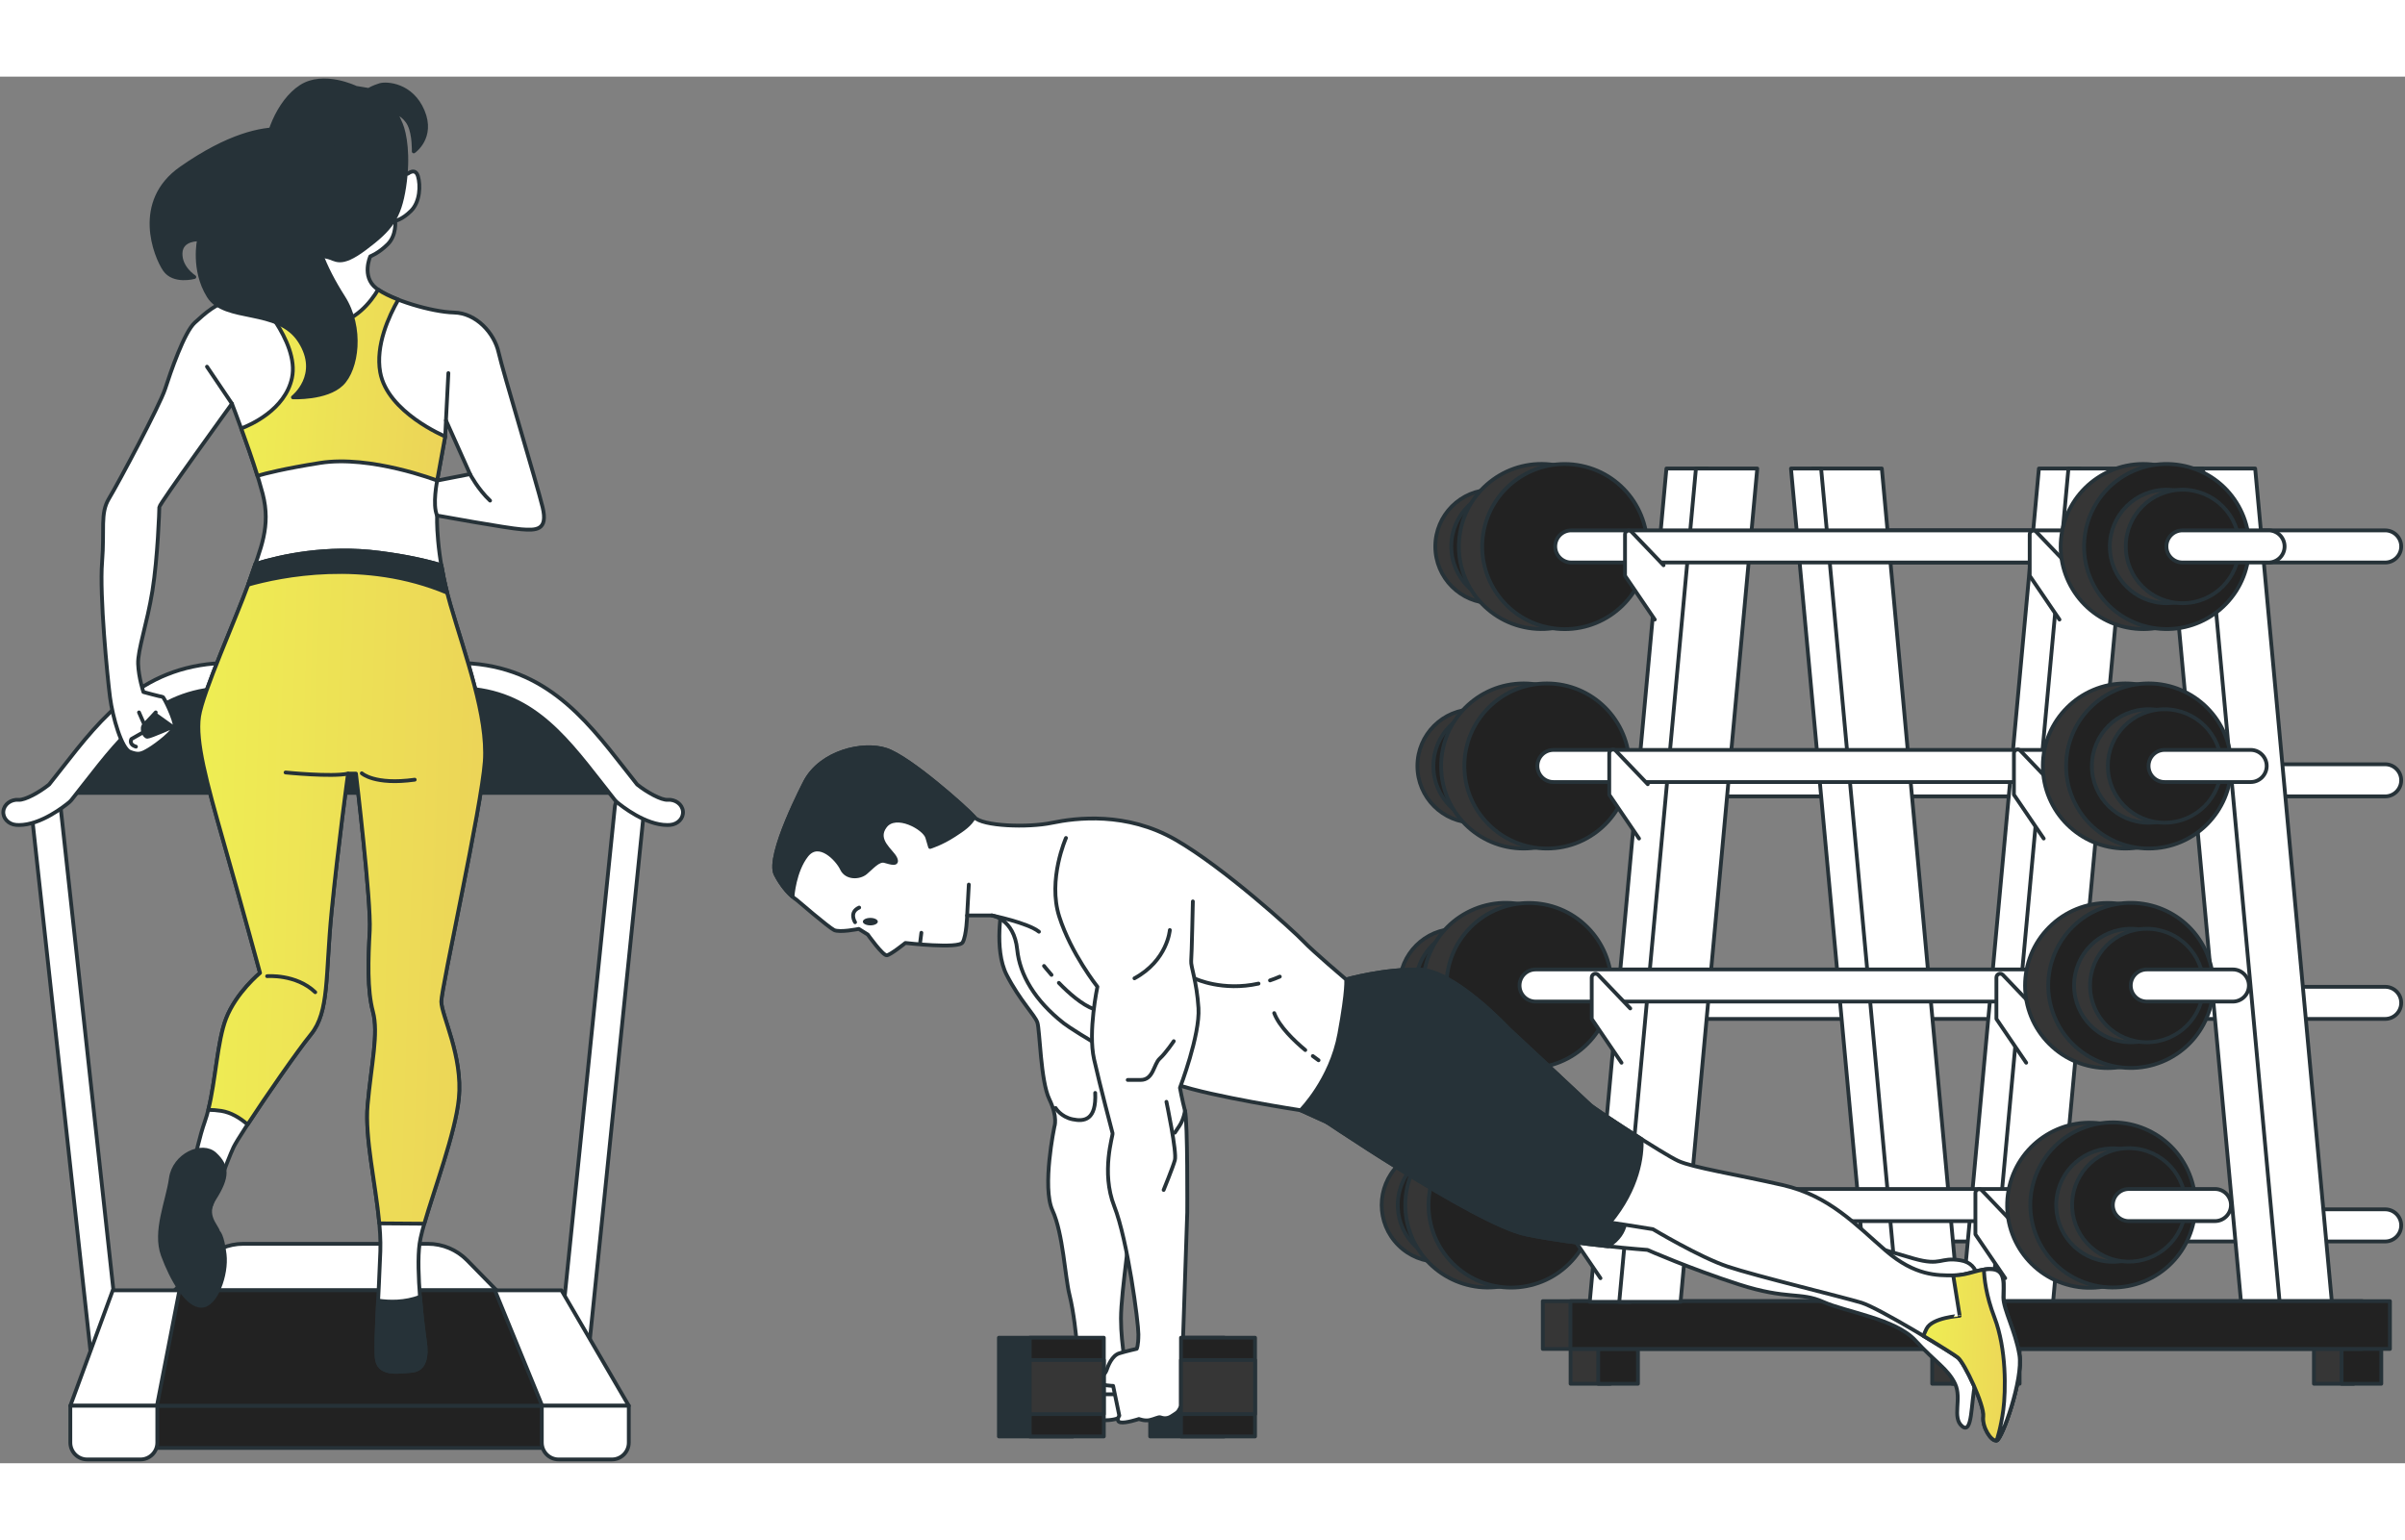 <svg width="570" height="365" viewBox="0 0 633 365" fill="none" xmlns="http://www.w3.org/2000/svg">
<rect x="0" y="0" width="633" height="365" fill="#808080" stroke="none"/>
<path d="M423.833 332.673H413.381V344.076H423.833V332.673Z" fill="#363636" stroke="#263238" stroke-miterlimit="10" stroke-linecap="round" stroke-linejoin="round"/>
<path d="M431.111 332.673H420.658V344.076H431.111V332.673Z" fill="#222222" stroke="#263238" stroke-miterlimit="10" stroke-linecap="round" stroke-linejoin="round"/>
<path d="M519.008 332.673H508.556V344.076H519.008V332.673Z" fill="#363636" stroke="#263238" stroke-miterlimit="10" stroke-linecap="round" stroke-linejoin="round"/>
<path d="M526.286 332.673H515.833V344.076H526.286V332.673Z" fill="#222222" stroke="#263238" stroke-miterlimit="10" stroke-linecap="round" stroke-linejoin="round"/>
<path d="M521.303 322.334H406.068V334.906H521.303V322.334Z" fill="#363636" stroke="#263238" stroke-miterlimit="10" stroke-linecap="round" stroke-linejoin="round"/>
<path d="M528.579 322.334H413.345V334.906H528.579V322.334Z" fill="#222222" stroke="#263238" stroke-miterlimit="10" stroke-linecap="round" stroke-linejoin="round"/>
<path d="M627.774 127.898H486.053C483.719 127.898 481.826 126.005 481.826 123.67C481.826 121.335 483.719 119.442 486.053 119.442H627.774C630.108 119.442 632 121.335 632 123.67C632 126.005 630.108 127.898 627.774 127.898Z" fill="white" stroke="#263238" stroke-miterlimit="10" stroke-linecap="round" stroke-linejoin="round"/>
<path d="M627.773 189.462H449.819C447.485 189.462 445.591 187.569 445.591 185.236C445.591 182.901 447.484 181.008 449.819 181.008H627.773C630.106 181.008 631.999 182.901 631.999 185.236C631.999 187.569 630.106 189.462 627.773 189.462Z" fill="white" stroke="#263238" stroke-miterlimit="10" stroke-linecap="round" stroke-linejoin="round"/>
<path d="M627.773 248.041H449.819C447.485 248.041 445.591 246.148 445.591 243.813C445.591 241.478 447.484 239.585 449.819 239.585H627.773C630.106 239.585 631.999 241.478 631.999 243.813C631.999 246.148 630.106 248.041 627.773 248.041Z" fill="white" stroke="#263238" stroke-miterlimit="10" stroke-linecap="round" stroke-linejoin="round"/>
<path d="M627.773 306.617H449.819C447.485 306.617 445.591 304.725 445.591 302.391C445.591 300.056 447.484 298.163 449.819 298.163H627.773C630.106 298.163 631.999 300.056 631.999 302.391C631.999 304.725 630.106 306.617 627.773 306.617Z" fill="white" stroke="#263238" stroke-miterlimit="10" stroke-linecap="round" stroke-linejoin="round"/>
<path d="M527.221 322.523H516.462L536.647 103.156H547.405L527.221 322.523Z" fill="white" stroke="#263238" stroke-miterlimit="10" stroke-linecap="round" stroke-linejoin="round"/>
<path d="M540.372 322.523H524.232L544.417 103.156H560.556L540.372 322.523Z" fill="white" stroke="#263238" stroke-miterlimit="10" stroke-linecap="round" stroke-linejoin="round"/>
<path d="M594.618 322.523H613.746L593.563 103.156H574.435L594.618 322.523Z" fill="white" stroke="#263238" stroke-miterlimit="10" stroke-linecap="round" stroke-linejoin="round"/>
<path d="M589.837 322.523H599.998L579.814 103.156H569.653L589.837 322.523Z" fill="white" stroke="#263238" stroke-miterlimit="10" stroke-linecap="round" stroke-linejoin="round"/>
<path d="M429.183 322.523H418.424L438.608 103.156H449.367L429.183 322.523Z" fill="white" stroke="#263238" stroke-miterlimit="10" stroke-linecap="round" stroke-linejoin="round"/>
<path d="M442.331 322.523H426.192L446.376 103.156H462.514L442.331 322.523Z" fill="white" stroke="#263238" stroke-miterlimit="10" stroke-linecap="round" stroke-linejoin="round"/>
<path d="M497.263 322.521H515.482L495.299 103.154H477.079L497.263 322.521Z" fill="white" stroke="#263238" stroke-miterlimit="10" stroke-linecap="round" stroke-linejoin="round"/>
<path d="M491.572 322.521H499.504L479.32 103.154H471.389L491.572 322.521Z" fill="white" stroke="#263238" stroke-miterlimit="10" stroke-linecap="round" stroke-linejoin="round"/>
<path d="M392.713 138.606C400.961 138.606 407.648 131.919 407.648 123.671C407.648 115.422 400.961 108.735 392.713 108.735C384.464 108.735 377.777 115.422 377.777 123.671C377.777 131.919 384.464 138.606 392.713 138.606Z" fill="#363636" stroke="#263238" stroke-miterlimit="10" stroke-linecap="round" stroke-linejoin="round"/>
<path d="M396.91 138.606C405.159 138.606 411.846 131.919 411.846 123.671C411.846 115.422 405.159 108.735 396.91 108.735C388.661 108.735 381.975 115.422 381.975 123.671C381.975 131.919 388.661 138.606 396.91 138.606Z" fill="#222222" stroke="#263238" stroke-miterlimit="10" stroke-linecap="round" stroke-linejoin="round"/>
<path d="M427.151 127.141C429.062 115.296 421.009 104.145 409.165 102.234C397.32 100.322 386.169 108.375 384.258 120.22C382.346 132.064 390.399 143.215 402.243 145.127C414.088 147.038 425.239 138.986 427.151 127.141Z" fill="#363636" stroke="#263238" stroke-miterlimit="10" stroke-linecap="round" stroke-linejoin="round"/>
<path d="M433.11 128.11C435.542 116.361 427.99 104.865 416.241 102.433C404.492 100.001 392.997 107.554 390.565 119.303C388.133 131.051 395.685 142.547 407.434 144.979C419.182 147.411 430.678 139.858 433.11 128.11Z" fill="#222222" stroke="#263238" stroke-miterlimit="10" stroke-linecap="round" stroke-linejoin="round"/>
<path d="M555.287 127.898H413.566C411.232 127.898 409.338 126.005 409.338 123.67C409.338 121.335 411.231 119.442 413.566 119.442H555.287C557.621 119.442 559.515 121.335 559.515 123.67C559.513 126.005 557.621 127.898 555.287 127.898Z" fill="white" stroke="#263238" stroke-miterlimit="10" stroke-linecap="round" stroke-linejoin="round"/>
<path d="M544.363 128.62L535.92 119.794C535.305 119.151 534.219 119.587 534.219 120.477V131.387L542.057 142.914" fill="white"/>
<path d="M544.363 128.62L535.92 119.794C535.305 119.151 534.219 119.587 534.219 120.477V131.387L542.057 142.914" stroke="#263238" stroke-miterlimit="10" stroke-linecap="round" stroke-linejoin="round"/>
<path d="M585.406 127.948C587.755 116.183 580.122 104.741 568.356 102.392C556.591 100.042 545.149 107.676 542.8 119.441C540.45 131.206 548.084 142.649 559.849 144.998C571.614 147.347 583.057 139.714 585.406 127.948Z" fill="#363636" stroke="#263238" stroke-miterlimit="10" stroke-linecap="round" stroke-linejoin="round"/>
<path d="M591.652 127.461C593.735 115.645 585.845 104.378 574.029 102.295C562.213 100.212 550.946 108.102 548.863 119.918C546.78 131.734 554.67 143.001 566.486 145.084C578.302 147.167 589.569 139.277 591.652 127.461Z" fill="#222222" stroke="#263238" stroke-miterlimit="10" stroke-linecap="round" stroke-linejoin="round"/>
<path d="M570.251 138.605C578.5 138.605 585.186 131.919 585.186 123.67C585.186 115.421 578.5 108.734 570.251 108.734C562.002 108.734 555.315 115.421 555.315 123.67C555.315 131.919 562.002 138.605 570.251 138.605Z" fill="#363636" stroke="#263238" stroke-miterlimit="10" stroke-linecap="round" stroke-linejoin="round"/>
<path d="M574.447 138.605C582.696 138.605 589.383 131.919 589.383 123.67C589.383 115.421 582.696 108.734 574.447 108.734C566.199 108.734 559.512 115.421 559.512 123.67C559.512 131.919 566.199 138.605 574.447 138.605Z" fill="#222222" stroke="#263238" stroke-miterlimit="10" stroke-linecap="round" stroke-linejoin="round"/>
<path d="M597.079 127.898H574.434C572.1 127.898 570.207 126.005 570.207 123.67C570.207 121.335 572.1 119.442 574.434 119.442H597.079C599.413 119.442 601.307 121.335 601.307 123.67C601.307 126.005 599.413 127.898 597.079 127.898Z" fill="white" stroke="#263238" stroke-miterlimit="10" stroke-linecap="round" stroke-linejoin="round"/>
<path d="M388.005 196.394C396.253 196.394 402.94 189.708 402.94 181.459C402.94 173.21 396.253 166.523 388.005 166.523C379.756 166.523 373.069 173.21 373.069 181.459C373.069 189.708 379.756 196.394 388.005 196.394Z" fill="#363636" stroke="#263238" stroke-miterlimit="10" stroke-linecap="round" stroke-linejoin="round"/>
<path d="M392.202 196.394C400.451 196.394 407.138 189.708 407.138 181.459C407.138 173.21 400.451 166.523 392.202 166.523C383.953 166.523 377.267 173.21 377.267 181.459C377.267 189.708 383.953 196.394 392.202 196.394Z" fill="#222222" stroke="#263238" stroke-miterlimit="10" stroke-linecap="round" stroke-linejoin="round"/>
<path d="M401.03 203.183C413.028 203.183 422.755 193.456 422.755 181.458C422.755 169.46 413.028 159.733 401.03 159.733C389.032 159.733 379.306 169.46 379.306 181.458C379.306 193.456 389.032 203.183 401.03 203.183Z" fill="#363636" stroke="#263238" stroke-miterlimit="10" stroke-linecap="round" stroke-linejoin="round"/>
<path d="M407.144 203.183C419.143 203.183 428.869 193.456 428.869 181.458C428.869 169.46 419.143 159.733 407.144 159.733C395.146 159.733 385.42 169.46 385.42 181.458C385.42 193.456 395.146 203.183 407.144 203.183Z" fill="#222222" stroke="#263238" stroke-miterlimit="10" stroke-linecap="round" stroke-linejoin="round"/>
<path d="M550.595 185.685H408.874C406.54 185.685 404.646 183.792 404.646 181.457C404.646 179.122 406.539 177.229 408.874 177.229H550.595C552.929 177.229 554.823 179.122 554.823 181.457C554.822 183.792 552.929 185.685 550.595 185.685Z" fill="white" stroke="#263238" stroke-miterlimit="10" stroke-linecap="round" stroke-linejoin="round"/>
<path d="M540.213 186.256L531.77 177.43C531.154 176.786 530.068 177.223 530.068 178.112V189.022L537.907 200.549" fill="white"/>
<path d="M540.213 186.256L531.77 177.43C531.154 176.786 530.068 177.223 530.068 178.112V189.022L537.907 200.549" stroke="#263238" stroke-miterlimit="10" stroke-linecap="round" stroke-linejoin="round"/>
<path d="M559.409 203.183C571.407 203.183 581.134 193.456 581.134 181.458C581.134 169.46 571.407 159.733 559.409 159.733C547.411 159.733 537.685 169.46 537.685 181.458C537.685 193.456 547.411 203.183 559.409 203.183Z" fill="#363636" stroke="#263238" stroke-miterlimit="10" stroke-linecap="round" stroke-linejoin="round"/>
<path d="M565.523 203.183C577.522 203.183 587.248 193.456 587.248 181.458C587.248 169.46 577.522 159.733 565.523 159.733C553.525 159.733 543.799 169.46 543.799 181.458C543.799 193.456 553.525 203.183 565.523 203.183Z" fill="#222222" stroke="#263238" stroke-miterlimit="10" stroke-linecap="round" stroke-linejoin="round"/>
<path d="M565.525 196.393C573.774 196.393 580.461 189.707 580.461 181.458C580.461 173.209 573.774 166.522 565.525 166.522C557.277 166.522 550.59 173.209 550.59 181.458C550.59 189.707 557.277 196.393 565.525 196.393Z" fill="#363636" stroke="#263238" stroke-miterlimit="10" stroke-linecap="round" stroke-linejoin="round"/>
<path d="M569.725 196.393C577.973 196.393 584.66 189.707 584.66 181.458C584.66 173.209 577.973 166.522 569.725 166.522C561.476 166.522 554.789 173.209 554.789 181.458C554.789 189.707 561.476 196.393 569.725 196.393Z" fill="#222222" stroke="#263238" stroke-miterlimit="10" stroke-linecap="round" stroke-linejoin="round"/>
<path d="M592.371 185.685H569.726C567.392 185.685 565.499 183.792 565.499 181.457C565.499 179.122 567.392 177.229 569.726 177.229H592.371C594.705 177.229 596.599 179.122 596.599 181.457C596.598 183.792 594.705 185.685 592.371 185.685Z" fill="white" stroke="#263238" stroke-miterlimit="10" stroke-linecap="round" stroke-linejoin="round"/>
<path d="M383.317 254.181C391.566 254.181 398.253 247.495 398.253 239.246C398.253 230.997 391.566 224.311 383.317 224.311C375.069 224.311 368.382 230.997 368.382 239.246C368.382 247.495 375.069 254.181 383.317 254.181Z" fill="#363636" stroke="#263238" stroke-miterlimit="10" stroke-linecap="round" stroke-linejoin="round"/>
<path d="M387.516 254.181C395.764 254.181 402.451 247.495 402.451 239.246C402.451 230.997 395.764 224.311 387.516 224.311C379.267 224.311 372.58 230.997 372.58 239.246C372.58 247.495 379.267 254.181 387.516 254.181Z" fill="#222222" stroke="#263238" stroke-miterlimit="10" stroke-linecap="round" stroke-linejoin="round"/>
<path d="M404.551 259.325C415.655 254.781 420.973 242.096 416.43 230.992C411.886 219.887 399.201 214.569 388.096 219.113C376.992 223.656 371.674 236.342 376.217 247.446C380.761 258.55 393.446 263.869 404.551 259.325Z" fill="#363636" stroke="#263238" stroke-miterlimit="10" stroke-linecap="round" stroke-linejoin="round"/>
<path d="M417.796 254.607C426.28 246.123 426.28 232.368 417.796 223.884C409.312 215.4 395.557 215.4 387.073 223.884C378.589 232.368 378.589 246.123 387.073 254.607C395.557 263.09 409.312 263.09 417.796 254.607Z" fill="#222222" stroke="#263238" stroke-miterlimit="10" stroke-linecap="round" stroke-linejoin="round"/>
<path d="M545.891 243.472H404.171C401.837 243.472 399.943 241.579 399.943 239.244C399.943 236.909 401.836 235.018 404.171 235.018H545.892C548.226 235.018 550.12 236.91 550.12 239.244C550.119 241.579 548.226 243.472 545.891 243.472Z" fill="white" stroke="#263238" stroke-miterlimit="10" stroke-linecap="round" stroke-linejoin="round"/>
<path d="M535.602 245.276L527.161 236.449C526.545 235.806 525.459 236.242 525.459 237.132V248.042L533.297 259.569" fill="white"/>
<path d="M535.602 245.276L527.161 236.449C526.545 235.806 525.459 236.242 525.459 237.132V248.042L533.297 259.569" stroke="#263238" stroke-miterlimit="10" stroke-linecap="round" stroke-linejoin="round"/>
<path d="M570.086 254.608C578.57 246.124 578.57 232.368 570.086 223.885C561.602 215.401 547.847 215.401 539.363 223.885C530.88 232.369 530.879 246.124 539.363 254.608C547.847 263.091 561.602 263.091 570.086 254.608Z" fill="#363636" stroke="#263238" stroke-miterlimit="10" stroke-linecap="round" stroke-linejoin="round"/>
<path d="M569.055 259.323C580.16 254.779 585.478 242.094 580.934 230.99C576.391 219.885 563.705 214.567 552.601 219.111C541.497 223.655 536.179 236.34 540.722 247.444C545.266 258.548 557.951 263.867 569.055 259.323Z" fill="#222222" stroke="#263238" stroke-miterlimit="10" stroke-linecap="round" stroke-linejoin="round"/>
<path d="M560.84 254.181C569.088 254.181 575.775 247.494 575.775 239.245C575.775 230.996 569.088 224.31 560.84 224.31C552.591 224.31 545.904 230.996 545.904 239.245C545.904 247.494 552.591 254.181 560.84 254.181Z" fill="#363636" stroke="#263238" stroke-miterlimit="10" stroke-linecap="round" stroke-linejoin="round"/>
<path d="M565.038 254.181C573.287 254.181 579.974 247.494 579.974 239.245C579.974 230.996 573.287 224.31 565.038 224.31C556.789 224.31 550.103 230.996 550.103 239.245C550.103 247.494 556.789 254.181 565.038 254.181Z" fill="#222222" stroke="#263238" stroke-miterlimit="10" stroke-linecap="round" stroke-linejoin="round"/>
<path d="M587.686 243.472H565.04C562.706 243.472 560.813 241.579 560.813 239.244C560.813 236.909 562.706 235.018 565.04 235.018H587.686C590.02 235.018 591.914 236.91 591.914 239.244C591.914 241.579 590.021 243.472 587.686 243.472Z" fill="white" stroke="#263238" stroke-miterlimit="10" stroke-linecap="round" stroke-linejoin="round"/>
<path d="M389.159 307.595C394.992 301.762 394.992 292.306 389.159 286.473C383.327 280.641 373.87 280.641 368.037 286.473C362.205 292.306 362.205 301.762 368.037 307.595C373.87 313.428 383.327 313.428 389.159 307.595Z" fill="#363636" stroke="#263238" stroke-miterlimit="10" stroke-linecap="round" stroke-linejoin="round"/>
<path d="M397.57 299.442C398.896 291.3 393.372 283.625 385.23 282.299C377.089 280.973 369.414 286.497 368.087 294.639C366.761 302.78 372.285 310.455 380.427 311.782C388.568 313.108 396.243 307.583 397.57 299.442Z" fill="#222222" stroke="#263238" stroke-miterlimit="10" stroke-linecap="round" stroke-linejoin="round"/>
<path d="M399.832 317.113C410.936 312.569 416.255 299.884 411.711 288.78C407.167 277.676 394.482 272.357 383.378 276.901C372.273 281.445 366.955 294.13 371.499 305.234C376.042 316.338 388.727 321.657 399.832 317.113Z" fill="#363636" stroke="#263238" stroke-miterlimit="10" stroke-linecap="round" stroke-linejoin="round"/>
<path d="M413.077 312.396C421.561 303.912 421.561 290.157 413.078 281.673C404.594 273.189 390.838 273.189 382.355 281.673C373.871 290.157 373.871 303.912 382.355 312.396C390.839 320.88 404.594 320.88 413.077 312.396Z" fill="#222222" stroke="#263238" stroke-miterlimit="10" stroke-linecap="round" stroke-linejoin="round"/>
<path d="M541.206 301.26H399.485C397.151 301.26 395.257 299.367 395.257 297.032C395.257 294.697 397.15 292.806 399.485 292.806H541.206C543.54 292.806 545.434 294.698 545.434 297.032C545.434 299.367 543.54 301.26 541.206 301.26Z" fill="white" stroke="#263238" stroke-miterlimit="10" stroke-linecap="round" stroke-linejoin="round"/>
<path d="M530.076 301.991L521.633 293.164C521.017 292.521 519.932 292.957 519.932 293.847V304.757L527.77 316.284" fill="white"/>
<path d="M530.076 301.991L521.633 293.164C521.017 292.521 519.932 292.957 519.932 293.847V304.757L527.77 316.284" stroke="#263238" stroke-miterlimit="10" stroke-linecap="round" stroke-linejoin="round"/>
<path d="M571.149 302.117C573.927 290.445 566.717 278.732 555.045 275.954C543.373 273.177 531.659 280.387 528.882 292.059C526.104 303.731 533.314 315.444 544.986 318.222C556.658 320.999 568.372 313.789 571.149 302.117Z" fill="#363636" stroke="#263238" stroke-miterlimit="10" stroke-linecap="round" stroke-linejoin="round"/>
<path d="M564.335 317.111C575.439 312.567 580.757 299.882 576.214 288.778C571.67 277.674 558.985 272.355 547.881 276.899C536.776 281.443 531.458 294.128 536.002 305.232C540.545 316.336 553.23 321.655 564.335 317.111Z" fill="#222222" stroke="#263238" stroke-miterlimit="10" stroke-linecap="round" stroke-linejoin="round"/>
<path d="M570.879 299.441C572.206 291.299 566.681 283.624 558.54 282.298C550.398 280.971 542.723 286.496 541.397 294.638C540.07 302.779 545.595 310.454 553.736 311.781C561.878 313.107 569.553 307.582 570.879 299.441Z" fill="#363636" stroke="#263238" stroke-miterlimit="10" stroke-linecap="round" stroke-linejoin="round"/>
<path d="M574.848 300.444C576.753 292.418 571.79 284.368 563.764 282.463C555.738 280.559 547.688 285.521 545.784 293.547C543.879 301.573 548.841 309.623 556.867 311.528C564.893 313.432 572.943 308.47 574.848 300.444Z" fill="#222222" stroke="#263238" stroke-miterlimit="10" stroke-linecap="round" stroke-linejoin="round"/>
<path d="M582.968 301.259H560.323C557.989 301.259 556.095 299.366 556.095 297.031C556.095 294.696 557.987 292.805 560.323 292.805H582.968C585.302 292.805 587.196 294.697 587.196 297.031C587.196 299.366 585.302 301.259 582.968 301.259Z" fill="white" stroke="#263238" stroke-miterlimit="10" stroke-linecap="round" stroke-linejoin="round"/>
<path d="M524.289 332.672H513.836V344.075H524.289V332.672Z" fill="#222222" stroke="#263238" stroke-miterlimit="10" stroke-linecap="round" stroke-linejoin="round"/>
<path d="M531.566 332.672H521.113V344.075H531.566V332.672Z" fill="white" stroke="#263238" stroke-miterlimit="10" stroke-linecap="round" stroke-linejoin="round"/>
<path d="M619.483 332.672H609.03V344.075H619.483V332.672Z" fill="#363636" stroke="#263238" stroke-miterlimit="10" stroke-linecap="round" stroke-linejoin="round"/>
<path d="M626.76 332.672H616.308V344.075H626.76V332.672Z" fill="#222222" stroke="#263238" stroke-miterlimit="10" stroke-linecap="round" stroke-linejoin="round"/>
<path d="M621.76 322.335H506.525V334.906H621.76V322.335Z" fill="#363636" stroke="#263238" stroke-miterlimit="10" stroke-linecap="round" stroke-linejoin="round"/>
<path d="M629.036 322.335H513.802V334.906H629.036V322.335Z" fill="#222222" stroke="#263238" stroke-miterlimit="10" stroke-linecap="round" stroke-linejoin="round"/>
<path d="M437.853 128.62L429.41 119.794C428.794 119.151 427.708 119.587 427.708 120.477V131.387L435.547 142.914" fill="white"/>
<path d="M437.853 128.62L429.41 119.794C428.794 119.151 427.708 119.587 427.708 120.477V131.387L435.547 142.914" stroke="#263238" stroke-miterlimit="10" stroke-linecap="round" stroke-linejoin="round"/>
<path d="M433.7 186.257L425.257 177.431C424.641 176.787 423.556 177.223 423.556 178.113V189.023L431.394 200.55" fill="white"/>
<path d="M433.7 186.257L425.257 177.431C424.641 176.787 423.556 177.223 423.556 178.113V189.023L431.394 200.55" stroke="#263238" stroke-miterlimit="10" stroke-linecap="round" stroke-linejoin="round"/>
<path d="M429.089 245.276L420.646 236.449C420.03 235.806 418.944 236.242 418.944 237.132V248.042L426.783 259.569" fill="white"/>
<path d="M429.089 245.276L420.646 236.449C420.03 235.806 418.944 236.242 418.944 237.132V248.042L426.783 259.569" stroke="#263238" stroke-miterlimit="10" stroke-linecap="round" stroke-linejoin="round"/>
<path d="M423.554 301.992L415.111 293.165C414.495 292.522 413.409 292.958 413.409 293.848V304.758L421.248 316.285" fill="white"/>
<path d="M423.554 301.992L415.111 293.165C414.495 292.522 413.409 292.958 413.409 293.848V304.758L421.248 316.285" stroke="#263238" stroke-miterlimit="10" stroke-linecap="round" stroke-linejoin="round"/>
<path d="M150.357 346.129C152.318 346.129 153.999 344.643 154.202 342.651L169.527 193.034C169.745 190.907 168.196 189.007 166.07 188.79C163.945 188.574 162.043 190.121 161.826 192.247L146.501 341.864C146.283 343.991 147.832 345.891 149.958 346.107C150.091 346.122 150.225 346.129 150.357 346.129Z" fill="white" stroke="#263238" stroke-miterlimit="10" stroke-linecap="round" stroke-linejoin="round"/>
<path d="M28.756 348.976C26.794 348.976 25.114 347.49 24.91 345.498L8.244 193.033C8.027 190.906 9.575 189.006 11.701 188.789C13.827 188.573 15.728 190.12 15.945 192.246L32.612 344.711C32.829 346.838 31.281 348.738 29.154 348.954C29.021 348.969 28.888 348.976 28.756 348.976Z" fill="white" stroke="#263238" stroke-miterlimit="10" stroke-linecap="round" stroke-linejoin="round"/>
<path d="M153.698 349.208H35.846V360.965H153.698V349.208Z" fill="#222222" stroke="#263238" stroke-miterlimit="10" stroke-linecap="round" stroke-linejoin="round"/>
<path d="M112.622 307.238H64.039C60.151 307.238 56.424 308.804 53.703 311.582L44.942 320.525H131.72L122.959 311.582C120.237 308.804 116.512 307.238 112.622 307.238Z" fill="white" stroke="#263238" stroke-miterlimit="10" stroke-linecap="round" stroke-linejoin="round"/>
<path d="M165.498 349.861H18.51L29.683 319.475H147.783L165.498 349.861Z" fill="white" stroke="#263238" stroke-miterlimit="10" stroke-linecap="round" stroke-linejoin="round"/>
<path d="M142.705 349.861H41.312L47.223 319.475H130.252L142.705 349.861Z" fill="#222222" stroke="#263238" stroke-miterlimit="10" stroke-linecap="round" stroke-linejoin="round"/>
<path d="M36.969 363.999H22.947C20.497 363.999 18.51 362.012 18.51 359.561V349.86H41.407V359.561C41.406 362.012 39.419 363.999 36.969 363.999Z" fill="white" stroke="#263238" stroke-miterlimit="10" stroke-linecap="round" stroke-linejoin="round"/>
<path d="M161.06 363.999H147.038C144.588 363.999 142.601 362.012 142.601 359.561V349.86H165.498V359.561C165.498 362.012 163.511 363.999 161.06 363.999Z" fill="white" stroke="#263238" stroke-miterlimit="10" stroke-linecap="round" stroke-linejoin="round"/>
<path d="M119.482 157.642H100.088H80.546H61.151C38.707 157.642 28.986 173.54 17.229 188.544H80.546H100.088H163.405C151.648 173.54 141.927 157.642 119.482 157.642Z" fill="#263238" stroke="#263238" stroke-miterlimit="10" stroke-linecap="round" stroke-linejoin="round"/>
<path d="M175.711 190.362C174.08 190.492 170.252 188.387 167.7 186.333C166.605 184.958 165.525 183.577 164.45 182.202C153.74 168.496 142.666 154.323 120.079 154.323H100.286H80.343H60.55C37.964 154.323 26.889 168.496 16.179 182.202C15.104 183.577 14.025 184.958 12.929 186.333C10.378 188.387 6.55 190.491 4.918 190.362C2.88 190.2 1.07 191.541 0.883 193.366C0.697 195.191 2.202 196.805 4.246 196.971C4.498 196.991 4.752 197.001 5.007 197.001C10.748 197.001 17.021 192.006 18.265 190.964C18.444 190.815 18.606 190.65 18.749 190.472C19.938 188.985 21.107 187.488 22.27 186C32.77 172.563 41.838 160.959 60.552 160.959H80.345H100.287H120.08C138.793 160.959 147.861 172.563 158.361 186C159.524 187.489 160.694 188.985 161.883 190.472C162.025 190.65 162.187 190.815 162.367 190.964C163.611 192.005 169.883 197.001 175.624 197.001C175.88 197.001 176.133 196.991 176.386 196.971C178.428 196.805 179.934 195.191 179.749 193.366C179.559 191.541 177.75 190.2 175.711 190.362Z" fill="white" stroke="#263238" stroke-miterlimit="10" stroke-linecap="round" stroke-linejoin="round"/>
<path d="M114.233 181.067H69.519L71.355 148.548H112.397L114.233 181.067Z" fill="white" stroke="#263238" stroke-miterlimit="10" stroke-linecap="round" stroke-linejoin="round"/>
<path d="M110.738 177.224H73.009L74.229 151.849H109.518L110.738 177.224Z" fill="white" stroke="#263238" stroke-miterlimit="10" stroke-linecap="round" stroke-linejoin="round"/>
<path d="M262.917 337.831V352.07V357.95H282.406V352.07V337.831V331.95H262.917V337.831Z" fill="#263238" stroke="#263238" stroke-miterlimit="10" stroke-linecap="round" stroke-linejoin="round"/>
<path d="M302.723 331.95V337.831V352.07V357.95H322.211V352.07V337.831V331.95H302.723Z" fill="#263238" stroke="#263238" stroke-miterlimit="10" stroke-linecap="round" stroke-linejoin="round"/>
<path d="M263.782 218.229C263.782 218.229 261.467 229.64 264.94 236.422C268.413 243.203 272.382 247.006 273.043 248.992C273.704 250.978 273.87 264.373 276.185 269.169C278.5 273.965 277.509 276.446 277.509 276.446C277.509 276.446 274.201 292.324 277.012 298.443C279.824 304.563 280.32 315.975 281.478 320.605C282.635 325.236 283.297 331.852 283.297 332.513C283.297 333.174 282.14 341.113 281.313 341.776C280.486 342.437 278.171 341.776 278.005 344.422C277.839 347.069 278.005 352.526 278.502 353.188C278.998 353.851 280.652 354.346 281.479 354.015C282.306 353.685 282.967 353.685 282.967 353.685C282.967 353.685 289.913 353.685 290.906 353.685C291.899 353.685 294.544 353.519 296.034 352.197C297.522 350.873 297.357 345.912 297.026 343.597C296.696 341.282 295.042 334.334 295.042 326.892C295.042 319.449 298.019 302.249 298.019 293.979C298.019 285.71 296.035 275.951 295.704 274.297C295.374 272.643 293.884 256.931 294.711 250.812C295.538 244.692 295.042 241.385 281.646 229.475C268.249 217.567 267.918 214.26 263.782 218.229Z" fill="white" stroke="#263238" stroke-miterlimit="10" stroke-linecap="round" stroke-linejoin="round"/>
<path d="M277.838 271.484C277.838 271.484 279.161 273.799 282.303 274.462C285.445 275.124 288.588 274.628 288.258 267.516" stroke="#263238" stroke-miterlimit="10" stroke-linecap="round" stroke-linejoin="round"/>
<path d="M345.789 272.893C345.789 272.893 388.429 302.038 401.693 304.757C414.957 307.477 433.614 308.842 433.614 308.842C433.614 308.842 444.99 313.848 457.731 317.942C470.472 322.038 473.786 319.82 479.865 322.522C485.944 325.224 498.898 326.971 504.124 332.672C509.351 338.373 512.721 340.174 514.576 344.074C516.431 347.974 513.701 352.98 516.432 355.256C519.162 357.53 518.735 349.275 519.858 344.074C520.983 338.874 520.983 329.773 520.983 323.858C520.983 317.942 521.438 312.481 515.977 311.572C510.517 310.662 511.07 313.214 503.691 311.117C496.313 309.019 473.203 302.015 473.203 302.015L356.712 262.427L345.789 272.893Z" fill="white" stroke="#263238" stroke-miterlimit="10" stroke-linecap="round" stroke-linejoin="round"/>
<path d="M345.789 272.893C345.789 272.893 388.429 302.038 401.693 304.757C408.54 306.161 416.819 307.203 423.233 307.884C429.098 304.219 427.697 299.287 427.697 299.287L420.328 284.048L356.71 262.427L345.789 272.893Z" fill="#263238" stroke="#263238" stroke-miterlimit="10" stroke-linecap="round" stroke-linejoin="round"/>
<path d="M342.333 272.076C342.333 272.076 369.575 284.377 375.208 287.194C380.841 290.01 409.005 299.867 415.693 300.572C422.382 301.276 435.057 303.388 435.057 303.388C435.057 303.388 447.378 310.782 454.772 313.245C462.165 315.71 485.4 321.343 489.976 322.75C494.553 324.158 513.563 335.777 515.324 337.184C517.085 338.593 522.365 349.858 522.013 352.674C521.661 355.49 524.125 359.363 525.533 359.011C526.942 358.659 532.573 342.816 531.518 336.479C530.462 330.143 527.292 324.51 527.292 321.341C527.292 318.173 527.996 314.301 524.476 313.948C520.956 313.596 518.324 315.553 514.1 315.553C509.876 315.553 504.057 315.707 496.312 309.019C488.566 302.33 481.526 294.585 469.204 291.768C456.883 288.952 445.617 287.191 441.745 285.432C437.873 283.671 419.566 271.701 418.51 270.646C417.454 269.59 397.035 250.579 397.035 250.579C397.035 250.579 382.953 235.441 373.8 235.089C364.647 234.737 354.303 237.645 354.303 237.645C354.303 237.645 342.199 258.718 342.333 272.076Z" fill="white" stroke="#263238" stroke-miterlimit="10" stroke-linecap="round" stroke-linejoin="round"/>
<path d="M397.035 250.58C397.035 250.58 382.953 235.442 373.8 235.09C364.647 234.738 354.303 237.646 354.303 237.646C354.303 237.646 342.2 258.719 342.333 272.076C342.333 272.076 369.575 284.377 375.208 287.193C380.841 290.01 409.005 299.867 415.693 300.572C417.939 300.808 420.86 301.204 423.749 301.624C431.269 292.541 432.225 284.071 432.092 279.704C425.91 275.791 419.141 271.276 418.51 270.647C417.454 269.591 397.035 250.58 397.035 250.58Z" fill="#263238" stroke="#263238" stroke-miterlimit="10" stroke-linecap="round" stroke-linejoin="round"/>
<path d="M507.071 329.595C506.748 330.243 506.477 330.877 506.248 331.477C510.755 334.172 514.573 336.587 515.316 337.181C517.076 338.59 522.356 349.854 522.004 352.671C521.652 355.487 524.117 359.359 525.524 359.008C526.933 358.656 532.565 342.813 531.509 336.476C530.454 330.139 527.284 324.507 527.284 321.338C527.284 318.17 527.988 314.298 524.467 313.945C520.947 313.593 518.316 315.55 514.092 315.55L515.793 326.188C515.795 326.192 508.561 326.617 507.071 329.595Z" fill="url(#paint0_linear_1458_2743)" stroke="#263238" stroke-miterlimit="10" stroke-linecap="round" stroke-linejoin="round"/>
<path d="M525.524 359.011C526.933 358.659 532.564 342.816 531.509 336.479C530.453 330.143 527.283 324.51 527.283 321.341C527.283 318.173 527.987 314.301 524.467 313.948C523.664 313.867 522.911 313.918 522.171 314.027C522.245 316.23 522.7 320.788 524.942 326.617C528.134 334.916 527.921 345.979 527.282 350.873C526.646 355.767 525.524 359.011 525.524 359.011Z" fill="white" stroke="#263238" stroke-miterlimit="10" stroke-linecap="round" stroke-linejoin="round"/>
<path d="M211.993 185.484C211.993 185.484 201.65 205.137 204.161 210.014C206.673 214.89 209.628 216.663 209.628 216.663C209.628 216.663 218.05 223.903 219.528 224.642C221.006 225.381 226.03 224.347 226.03 224.347L228.394 225.825C228.394 225.825 232.384 231.44 233.418 231.292C234.453 231.144 238.295 228.041 238.295 228.041C238.295 228.041 252.333 229.666 253.367 227.894C254.401 226.12 254.55 220.8 254.55 220.8H261.051C261.051 220.8 266.914 221.616 267.733 229.808C268.394 236.423 272.364 243.205 279.965 249.172C282.616 251.253 300.209 262.028 309.667 265.279C319.124 268.53 342.323 272.076 342.323 272.076C342.323 272.076 350.302 264.096 352.519 251.98C354.736 239.863 354.292 237.646 354.292 237.646C354.292 237.646 345.574 230.258 343.062 227.598C340.549 224.939 322.227 208.242 309.371 200.853C296.516 193.464 283.217 195.091 276.862 196.42C270.508 197.75 258.54 197.308 256.471 194.942C254.403 192.578 239.478 179.279 233.272 177.211C227.065 175.141 216.13 177.8 211.993 185.484Z" fill="white" stroke="#263238" stroke-miterlimit="10" stroke-linecap="round" stroke-linejoin="round"/>
<path d="M254.552 220.798L254.995 212.672" stroke="#263238" stroke-miterlimit="10" stroke-linecap="round" stroke-linejoin="round"/>
<path d="M256.416 194.881C254.176 192.376 239.432 179.262 233.271 177.208C227.065 175.139 216.13 177.799 211.993 185.483C211.993 185.483 201.65 205.136 204.161 210.012C205.715 213.029 207.437 214.856 208.525 215.812L208.593 215.776C208.593 215.776 209.037 209.126 212.287 204.989C215.538 200.852 220.414 206.023 221.596 208.536C222.777 211.048 226.177 210.9 227.802 209.57C229.427 208.24 231.2 206.023 232.826 206.467C234.451 206.911 236.52 207.65 235.634 205.728C234.748 203.806 230.167 201 232.975 197.305C235.782 193.611 243.318 197.749 244.057 200.261C244.796 202.773 244.796 202.773 244.796 202.773C244.796 202.773 247.752 201.886 251.15 199.67C253.45 198.17 255.34 196.938 256.416 194.881Z" fill="#263238" stroke="#263238" stroke-miterlimit="10" stroke-linecap="round" stroke-linejoin="round"/>
<path d="M231.04 222.43C231.04 222.973 230.16 223.413 229.074 223.413C227.988 223.413 227.108 222.973 227.108 222.43C227.108 221.887 227.988 221.447 229.074 221.447C230.16 221.447 231.04 221.887 231.04 222.43Z" fill="#263238"/>
<path d="M225.056 222.586C225.056 222.586 223.36 219.963 226.136 218.729" stroke="#263238" stroke-miterlimit="10" stroke-linecap="round" stroke-linejoin="round"/>
<path d="M242.198 227.831L242.506 225.362" stroke="#263238" stroke-miterlimit="10" stroke-linecap="round" stroke-linejoin="round"/>
<path d="M261.043 220.799C261.043 220.799 270.5 222.72 273.455 225.084" stroke="#263238" stroke-miterlimit="10" stroke-linecap="round" stroke-linejoin="round"/>
<path d="M278.697 238.547C281.275 241.214 284.752 244.308 287.942 245.474" stroke="#263238" stroke-miterlimit="10" stroke-linecap="round" stroke-linejoin="round"/>
<path d="M274.79 234.097C274.79 234.097 275.539 235.064 276.758 236.447" stroke="#263238" stroke-miterlimit="10" stroke-linecap="round" stroke-linejoin="round"/>
<path d="M334.265 237.902C335.113 237.618 335.975 237.287 336.847 236.903" stroke="#263238" stroke-miterlimit="10" stroke-linecap="round" stroke-linejoin="round"/>
<path d="M314.687 237.494C314.687 237.494 321.785 240.835 331.244 238.741" stroke="#263238" stroke-miterlimit="10" stroke-linecap="round" stroke-linejoin="round"/>
<path d="M343.552 256.234C340.619 253.793 336.699 250.046 335.373 246.508" stroke="#263238" stroke-miterlimit="10" stroke-linecap="round" stroke-linejoin="round"/>
<path d="M347.046 258.921C347.046 258.921 346.455 258.515 345.534 257.812" stroke="#263238" stroke-miterlimit="10" stroke-linecap="round" stroke-linejoin="round"/>
<path d="M315.045 341.776H281.306V346.845H315.045V341.776Z" fill="white" stroke="#263238" stroke-miterlimit="10" stroke-linecap="round" stroke-linejoin="round"/>
<path d="M280.568 200.409C280.568 200.409 275.692 211.344 278.795 221.097C281.898 230.849 288.843 239.568 288.843 239.568C288.843 239.568 286.33 251.389 287.955 258.629C289.58 265.869 292.683 277.544 292.832 278.134C292.98 278.725 289.729 288.33 293.275 297.344C296.822 306.358 299.63 327.931 299.63 331.034C299.63 334.137 299.186 334.876 299.186 334.876C299.186 334.876 296.527 335.467 294.605 336.059C292.683 336.651 291.649 339.31 291.207 340.64C290.763 341.969 288.694 342.56 289.285 343.594C289.876 344.629 292.979 344.629 292.979 344.629L294.604 352.46C294.604 352.46 293.569 353.938 294.899 354.233C296.229 354.528 299.775 353.347 299.775 353.347C299.775 353.347 301.253 353.938 302.583 353.642C303.913 353.347 304.947 352.756 305.391 352.903C305.834 353.05 307.016 353.494 308.347 352.608C309.676 351.722 309.972 351.722 310.564 350.539C311.154 349.357 311.302 350.539 311.302 347.88C311.302 345.221 311.154 338.276 311.302 334.434C311.451 330.592 312.485 298.97 312.485 298.97C312.485 298.97 312.633 275.033 311.894 272.225C311.155 269.417 310.565 266.166 310.565 266.166C310.565 266.166 315.885 252.276 315.441 245.183C314.997 238.09 313.372 234.248 313.519 232.771C313.668 231.293 313.963 217.108 313.963 217.108" fill="white"/>
<path d="M280.568 200.409C280.568 200.409 275.692 211.344 278.795 221.097C281.898 230.849 288.843 239.568 288.843 239.568C288.843 239.568 286.33 251.389 287.955 258.629C289.58 265.869 292.683 277.544 292.832 278.134C292.98 278.725 289.729 288.33 293.275 297.344C296.822 306.358 299.63 327.931 299.63 331.034C299.63 334.137 299.186 334.876 299.186 334.876C299.186 334.876 296.527 335.467 294.605 336.059C292.683 336.651 291.649 339.31 291.207 340.64C290.763 341.969 288.694 342.56 289.285 343.595C289.876 344.629 292.979 344.629 292.979 344.629L294.604 352.46C294.604 352.46 293.569 353.938 294.899 354.233C296.229 354.528 299.775 353.347 299.775 353.347C299.775 353.347 301.253 353.938 302.583 353.642C303.913 353.347 304.947 352.756 305.391 352.903C305.834 353.05 307.016 353.494 308.347 352.608C309.676 351.722 309.972 351.722 310.564 350.539C311.154 349.357 311.302 350.539 311.302 347.88C311.302 345.221 311.154 338.276 311.302 334.434C311.451 330.592 312.485 298.97 312.485 298.97C312.485 298.97 312.633 275.033 311.894 272.225C311.155 269.417 310.565 266.166 310.565 266.166C310.565 266.166 315.885 252.276 315.441 245.183C314.997 238.09 313.372 234.248 313.519 232.771C313.668 231.293 313.963 217.108 313.963 217.108" stroke="#263238" stroke-miterlimit="10" stroke-linecap="round" stroke-linejoin="round"/>
<path d="M307.901 224.642C307.901 224.642 307.31 232.621 298.592 237.349" stroke="#263238" stroke-miterlimit="10" stroke-linecap="round" stroke-linejoin="round"/>
<path d="M308.935 253.9C308.935 253.9 306.866 257.003 305.241 258.481C303.616 259.959 303.616 264.097 300.218 264.097C296.819 264.097 296.819 264.097 296.819 264.097" stroke="#263238" stroke-miterlimit="10" stroke-linecap="round" stroke-linejoin="round"/>
<path d="M307.009 269.857C307.009 269.857 309.817 283.157 309.226 285.225C308.636 287.294 306.271 293.057 306.271 293.057" stroke="#263238" stroke-miterlimit="10" stroke-linecap="round" stroke-linejoin="round"/>
<path d="M311.891 272.222C311.891 272.222 311.596 274.439 310.413 276.211C309.23 277.984 309.23 277.984 309.23 277.984" stroke="#263238" stroke-miterlimit="10" stroke-linecap="round" stroke-linejoin="round"/>
<path d="M290.53 331.95H271.04V357.95H290.53V331.95Z" fill="#222222" stroke="#263238" stroke-miterlimit="10" stroke-linecap="round" stroke-linejoin="round"/>
<path d="M290.53 337.832H271.04V352.071H290.53V337.832Z" fill="#363636" stroke="#263238" stroke-miterlimit="10" stroke-linecap="round" stroke-linejoin="round"/>
<path d="M330.331 331.95H310.841V357.95H330.331V331.95Z" fill="#222222" stroke="#263238" stroke-miterlimit="10" stroke-linecap="round" stroke-linejoin="round"/>
<path d="M330.331 337.83H310.841V352.069H330.331V337.83Z" fill="#363636" stroke="#263238" stroke-miterlimit="10" stroke-linecap="round" stroke-linejoin="round"/>
<path d="M142.803 113.298C141.268 107.02 132.339 77.583 131.223 72.561C130.107 67.538 125.364 62.236 119.504 62.097C113.645 61.957 102.902 58.749 98.996 55.68C95.09 52.611 97.461 47.309 97.461 47.309C97.461 47.309 99.693 46.472 102.065 44.101C104.436 41.729 104.018 37.963 104.018 37.963C104.018 37.963 105.831 37.684 108.203 35.312C110.574 32.941 110.714 28.616 110.016 26.245C109.319 23.873 107.366 25.547 107.366 25.547L94.112 27.082L73.883 25.268C73.883 25.268 69.837 24.85 68.721 27.221C67.605 29.593 71.511 35.731 74.162 37.685C76.812 39.638 78.207 40.336 78.347 41.173C78.486 42.01 81.416 49.265 79.602 51.916C77.789 54.566 68.581 56.101 62.582 57.914C56.583 59.728 54.072 62.239 51.281 64.75C48.491 67.261 44.864 77.864 43.469 82.189C42.074 86.513 31.052 107.161 28.68 111.068C26.309 114.974 27.564 119.16 26.867 127.81C26.169 136.46 28.262 158.084 28.959 163.385C29.657 168.686 32.029 176.918 34.261 177.755C36.493 178.592 37.19 178.313 39.283 177.057C41.375 175.802 45.839 172.314 45.979 170.919C46.118 169.524 43.189 163.247 42.77 163.247C42.352 163.247 37.748 161.991 37.748 161.991C37.748 161.991 36.493 158.225 36.353 154.598C36.214 150.971 38.725 143.994 40.12 135.345C41.515 126.696 41.933 114.14 41.933 113.303C41.933 112.466 61.046 86.097 61.046 86.097C61.046 86.097 66.905 101.165 69.138 109.814C71.371 118.464 68.581 124.184 65.79 132.414C63 140.645 53.373 161.852 52.397 168.408C51.42 174.965 54.35 185.708 58.814 201.333C63.278 216.959 68.44 235.932 68.44 235.932C68.44 235.932 62.162 241.094 59.512 247.931C56.861 254.766 56.722 267.044 53.931 274.995C51.142 282.948 49.328 295.643 49.328 295.643L55.327 297.735C55.327 297.735 59.93 285.039 61.465 281.831C62.999 278.622 76.951 258.114 81.833 252.114C86.716 246.116 85.6 236.768 87.274 219.747C88.948 202.727 91.598 183.474 91.598 183.474H93.691C93.691 183.474 97.736 217.236 97.318 224.77C96.899 232.303 96.62 240.395 98.155 246.115C99.689 251.834 97.736 259.926 96.76 270.668C95.783 281.411 100.526 297.455 100.108 309.173C99.689 320.892 98.852 331.913 99.131 336.936C99.41 341.958 104.683 340.939 108.31 340.66C111.937 340.381 112.385 336.657 111.827 332.891C111.269 329.124 109.456 314.336 110.432 307.22C111.409 300.105 119.641 280.154 120.757 268.994C121.873 257.833 116.153 247.091 116.153 243.463C116.153 239.834 126.757 192.122 127.594 180.263C128.431 168.405 122.432 152.361 118.525 138.968C114.619 125.575 115.037 115.531 115.037 115.531C115.037 115.531 133.453 118.879 137.219 119.158C140.989 119.436 144.337 119.575 142.803 113.298ZM45.981 170.916C45.981 170.916 39.59 173.763 38.79 173.763C37.988 173.763 36.986 171.559 37.988 170.557C38.99 169.556 40.994 167.351 40.994 167.351M36.586 167.351L37.988 170.557L36.586 167.351ZM37.387 172.762L34.582 174.365C34.582 174.365 33.78 175.768 35.785 176.37M115.062 106.325L117.174 94.715L117.385 90.493L123.718 104.637L115.062 106.325Z" fill="white"/>
<path d="M45.981 170.916C45.981 170.916 39.59 173.763 38.79 173.763C37.988 173.763 36.986 171.559 37.988 170.557M37.988 170.557C38.99 169.556 40.994 167.351 40.994 167.351M37.988 170.557L36.586 167.351M37.387 172.762L34.582 174.365C34.582 174.365 33.78 175.768 35.785 176.37M142.803 113.298C141.268 107.02 132.339 77.583 131.223 72.561C130.107 67.538 125.364 62.236 119.504 62.097C113.645 61.957 102.902 58.749 98.996 55.68C95.09 52.611 97.461 47.309 97.461 47.309C97.461 47.309 99.693 46.472 102.065 44.101C104.436 41.729 104.018 37.963 104.018 37.963C104.018 37.963 105.831 37.684 108.203 35.312C110.574 32.941 110.714 28.616 110.016 26.245C109.319 23.873 107.366 25.547 107.366 25.547L94.112 27.082L73.883 25.268C73.883 25.268 69.837 24.85 68.721 27.221C67.605 29.593 71.511 35.731 74.162 37.685C76.812 39.638 78.207 40.336 78.347 41.173C78.486 42.01 81.416 49.265 79.602 51.916C77.789 54.566 68.581 56.101 62.582 57.914C56.583 59.728 54.072 62.239 51.281 64.75C48.491 67.261 44.864 77.864 43.469 82.189C42.074 86.513 31.052 107.161 28.68 111.068C26.309 114.974 27.564 119.16 26.867 127.81C26.169 136.46 28.262 158.084 28.959 163.385C29.657 168.686 32.029 176.918 34.261 177.755C36.493 178.592 37.19 178.313 39.283 177.057C41.375 175.802 45.839 172.314 45.979 170.919C46.118 169.524 43.189 163.247 42.77 163.247C42.352 163.247 37.748 161.991 37.748 161.991C37.748 161.991 36.493 158.225 36.353 154.598C36.214 150.971 38.725 143.994 40.12 135.345C41.515 126.696 41.933 114.14 41.933 113.303C41.933 112.466 61.046 86.097 61.046 86.097C61.046 86.097 66.905 101.165 69.138 109.814C71.371 118.464 68.581 124.184 65.79 132.414C63 140.645 53.373 161.852 52.397 168.408C51.42 174.965 54.35 185.708 58.814 201.333C63.278 216.959 68.44 235.932 68.44 235.932C68.44 235.932 62.162 241.094 59.512 247.931C56.861 254.766 56.722 267.044 53.931 274.995C51.142 282.948 49.328 295.643 49.328 295.643L55.327 297.735C55.327 297.735 59.93 285.039 61.465 281.831C62.999 278.622 76.951 258.114 81.833 252.114C86.716 246.116 85.6 236.768 87.274 219.747C88.948 202.727 91.598 183.474 91.598 183.474H93.691C93.691 183.474 97.736 217.236 97.318 224.77C96.899 232.303 96.62 240.395 98.155 246.115C99.689 251.834 97.736 259.926 96.76 270.668C95.783 281.411 100.526 297.455 100.108 309.173C99.689 320.892 98.852 331.913 99.131 336.936C99.41 341.958 104.683 340.939 108.31 340.66C111.937 340.381 112.385 336.657 111.827 332.891C111.269 329.124 109.456 314.336 110.432 307.22C111.409 300.105 119.641 280.154 120.757 268.994C121.873 257.833 116.153 247.091 116.153 243.463C116.153 239.834 126.756 192.122 127.594 180.263C128.431 168.405 122.432 152.361 118.525 138.968C114.619 125.575 115.037 115.531 115.037 115.531C115.037 115.531 133.453 118.879 137.219 119.158C140.989 119.436 144.337 119.575 142.803 113.298ZM115.062 106.325L117.174 94.715L117.385 90.493L123.718 104.637L115.062 106.325Z" stroke="#263238" stroke-miterlimit="10" stroke-linecap="round" stroke-linejoin="round"/>
<path d="M117.169 94.715C117.169 94.715 101.97 88.382 100.07 77.826C98.798 70.763 102.346 63.044 104.834 58.706C102.709 57.878 100.845 56.97 99.528 56.06C97.585 59.339 93.534 64.517 86.982 65.372C79.604 66.334 74.544 58.893 72.537 55.26C70.89 55.73 69.119 56.175 67.385 56.615L66.715 57.139C66.715 57.139 78.902 69.631 76.848 79.304C75.065 87.701 65.885 91.697 63.491 92.607C64.828 96.261 66.47 100.904 67.769 105.076C69.873 104.454 74.83 103.174 84.237 101.681C97.536 99.57 115.058 106.325 115.058 106.325L117.169 94.715Z" fill="url(#paint1_linear_1458_2743)" stroke="#263238" stroke-miterlimit="10" stroke-linecap="round" stroke-linejoin="round"/>
<path d="M127.599 180.261C126.758 192.116 116.152 239.836 116.152 243.464C116.152 247.091 121.869 257.83 120.763 268.988C119.856 278.045 114.272 292.864 111.673 301.944L99.841 301.856C98.889 291.372 95.981 279.307 96.766 270.669C97.739 259.92 99.697 251.835 98.16 246.118C96.623 240.39 96.9 232.305 97.319 224.763C97.739 217.232 93.692 183.468 93.692 183.468H91.602C91.602 183.468 88.948 202.722 87.278 219.743C85.608 236.763 86.713 246.118 81.837 252.113C78.309 256.448 70.059 268.337 65.171 275.823C63.158 274.087 60.825 272.672 58.27 272.252C57.086 272.063 55.936 271.987 54.82 271.975C56.788 264.19 57.176 253.949 59.509 247.933C62.164 241.088 68.445 235.934 68.445 235.934C68.445 235.934 63.281 216.956 58.813 201.33C54.357 185.703 51.426 174.965 52.399 168.407C53.327 162.17 62.076 142.717 65.327 133.727C65.493 133.262 65.659 132.819 65.792 132.411C66.278 130.973 66.765 129.613 67.23 128.297C73.998 126.207 86.041 123.553 99.866 125.334C106.965 126.241 112.252 127.435 116.167 128.629C116.543 130.841 117.029 133.263 117.683 135.839C117.937 136.857 118.225 137.897 118.535 138.969C122.433 152.358 128.428 168.406 127.599 180.261Z" fill="url(#paint2_linear_1458_2743)" stroke="#263238" stroke-miterlimit="10" stroke-linecap="round" stroke-linejoin="round"/>
<path d="M75.158 183.168C75.158 183.168 87.348 184.402 91.597 183.468" stroke="#263238" stroke-miterlimit="10" stroke-linecap="round" stroke-linejoin="round"/>
<path d="M95.223 183.378C95.223 183.378 98.601 186.545 109.155 185.067" stroke="#263238" stroke-miterlimit="10" stroke-linecap="round" stroke-linejoin="round"/>
<path d="M117.678 135.836C95.891 126.657 73.684 131.346 65.324 133.724C65.49 133.259 65.656 132.816 65.789 132.408C66.276 130.97 66.762 129.61 67.227 128.294C73.995 126.204 86.038 123.55 99.863 125.331C106.962 126.238 112.25 127.432 116.164 128.626C116.539 130.838 117.025 133.26 117.678 135.836Z" fill="#263238" stroke="#263238" stroke-miterlimit="10" stroke-linecap="round" stroke-linejoin="round"/>
<path d="M70.307 236.788C70.307 236.788 77.906 236.154 82.972 241.009" stroke="#263238" stroke-miterlimit="10" stroke-linecap="round" stroke-linejoin="round"/>
<path d="M93.693 2.945C93.693 2.945 85.183 -1.24 79.183 2.666C73.185 6.572 69.558 16.198 69.975 22.058C70.393 27.917 73.881 36.148 77.09 40.334C80.298 44.519 83.646 47.03 86.018 47.448C88.389 47.867 89.366 50.238 96.063 45.216C102.759 40.194 105.131 37.264 106.387 29.033C107.643 20.802 106.527 14.942 105.55 12.57C104.574 10.199 103.876 9.222 103.876 9.222C103.876 9.222 106.527 10.059 107.782 12.71C109.038 15.36 108.898 19.685 108.898 19.685C108.898 19.685 114.199 16.058 111.27 9.081C108.34 2.106 101.783 1.688 99.969 2.246C98.156 2.804 97.04 3.501 97.04 3.501L93.693 2.945Z" fill="#263238" stroke="#263238" stroke-miterlimit="10" stroke-linecap="round" stroke-linejoin="round"/>
<path d="M87.698 17.732C87.698 17.732 80.723 25.404 81.56 34.054C82.397 42.704 85.187 49.959 90.349 58.05C95.51 66.141 93.976 77.024 89.93 80.93C85.885 84.836 77.095 84.417 77.095 84.417C77.095 84.417 84.629 78.558 78.908 69.629C73.189 60.701 59.237 64.746 54.913 57.77C50.588 50.795 52.402 42.842 52.402 42.842C52.402 42.842 47.658 42.563 47.519 46.469C47.38 50.375 51.146 52.746 51.146 52.746C51.146 52.746 45.706 54.281 43.334 50.794C40.962 47.306 35.102 32.936 47.658 24.147C60.215 15.359 68.864 13.684 74.026 13.823C79.187 13.965 89.233 12.849 87.698 17.732Z" fill="#263238" stroke="#263238" stroke-miterlimit="10" stroke-linecap="round" stroke-linejoin="round"/>
<path d="M61.053 86.093L54.48 76.35" stroke="#263238" stroke-miterlimit="10" stroke-linecap="round" stroke-linejoin="round"/>
<path d="M117.379 90.493L118.012 78.037" stroke="#263238" stroke-miterlimit="10" stroke-linecap="round" stroke-linejoin="round"/>
<path d="M123.712 104.637C123.712 104.637 125.823 108.648 128.989 111.603" stroke="#263238" stroke-miterlimit="10" stroke-linecap="round" stroke-linejoin="round"/>
<path d="M115.07 106.325C115.07 106.325 113.759 112.701 115.047 115.53" stroke="#263238" stroke-miterlimit="10" stroke-linecap="round" stroke-linejoin="round"/>
<path d="M57.437 304.129C57.081 302.506 53.586 299.794 56.365 295.436C60.063 289.634 59.97 286.818 56.592 283.652C53.214 280.485 45.825 283.863 44.981 289.985C44.136 296.107 40.548 303.918 42.87 310.251C45.192 316.583 49.202 323.55 53.003 323.55C56.802 323.55 59.758 315.317 59.124 310.039C58.492 304.762 57.437 304.129 57.437 304.129Z" fill="#263238" stroke="#263238" stroke-miterlimit="10" stroke-linecap="round" stroke-linejoin="round"/>
<path d="M99.528 322.187C99.215 328.538 98.967 333.861 99.138 336.934C99.417 341.956 104.689 340.937 108.316 340.658C111.943 340.379 112.392 336.655 111.834 332.889C111.552 330.988 110.952 326.286 110.551 321.177C106.596 322.749 102.378 322.599 99.528 322.187Z" fill="#263238" stroke="#263238" stroke-miterlimit="10" stroke-linecap="round" stroke-linejoin="round"/>
<defs>
<linearGradient id="paint0_linear_1458_2743" x1="531.64" y1="359.03" x2="497.659" y2="357.55" gradientUnits="userSpaceOnUse">
<stop stop-color="#ECD358"/>
<stop offset="1" stop-color="#EFF552"/>
</linearGradient>
<linearGradient id="paint1_linear_1458_2743" x1="117.169" y1="106.325" x2="45.672" y2="100.509" gradientUnits="userSpaceOnUse">
<stop stop-color="#ECD358"/>
<stop offset="1" stop-color="#EFF552"/>
</linearGradient>
<linearGradient id="paint2_linear_1458_2743" x1="127.677" y1="301.944" x2="26.605" y2="298.613" gradientUnits="userSpaceOnUse">
<stop stop-color="#ECD358"/>
<stop offset="1" stop-color="#EFF552"/>
</linearGradient>
</defs>
</svg>
